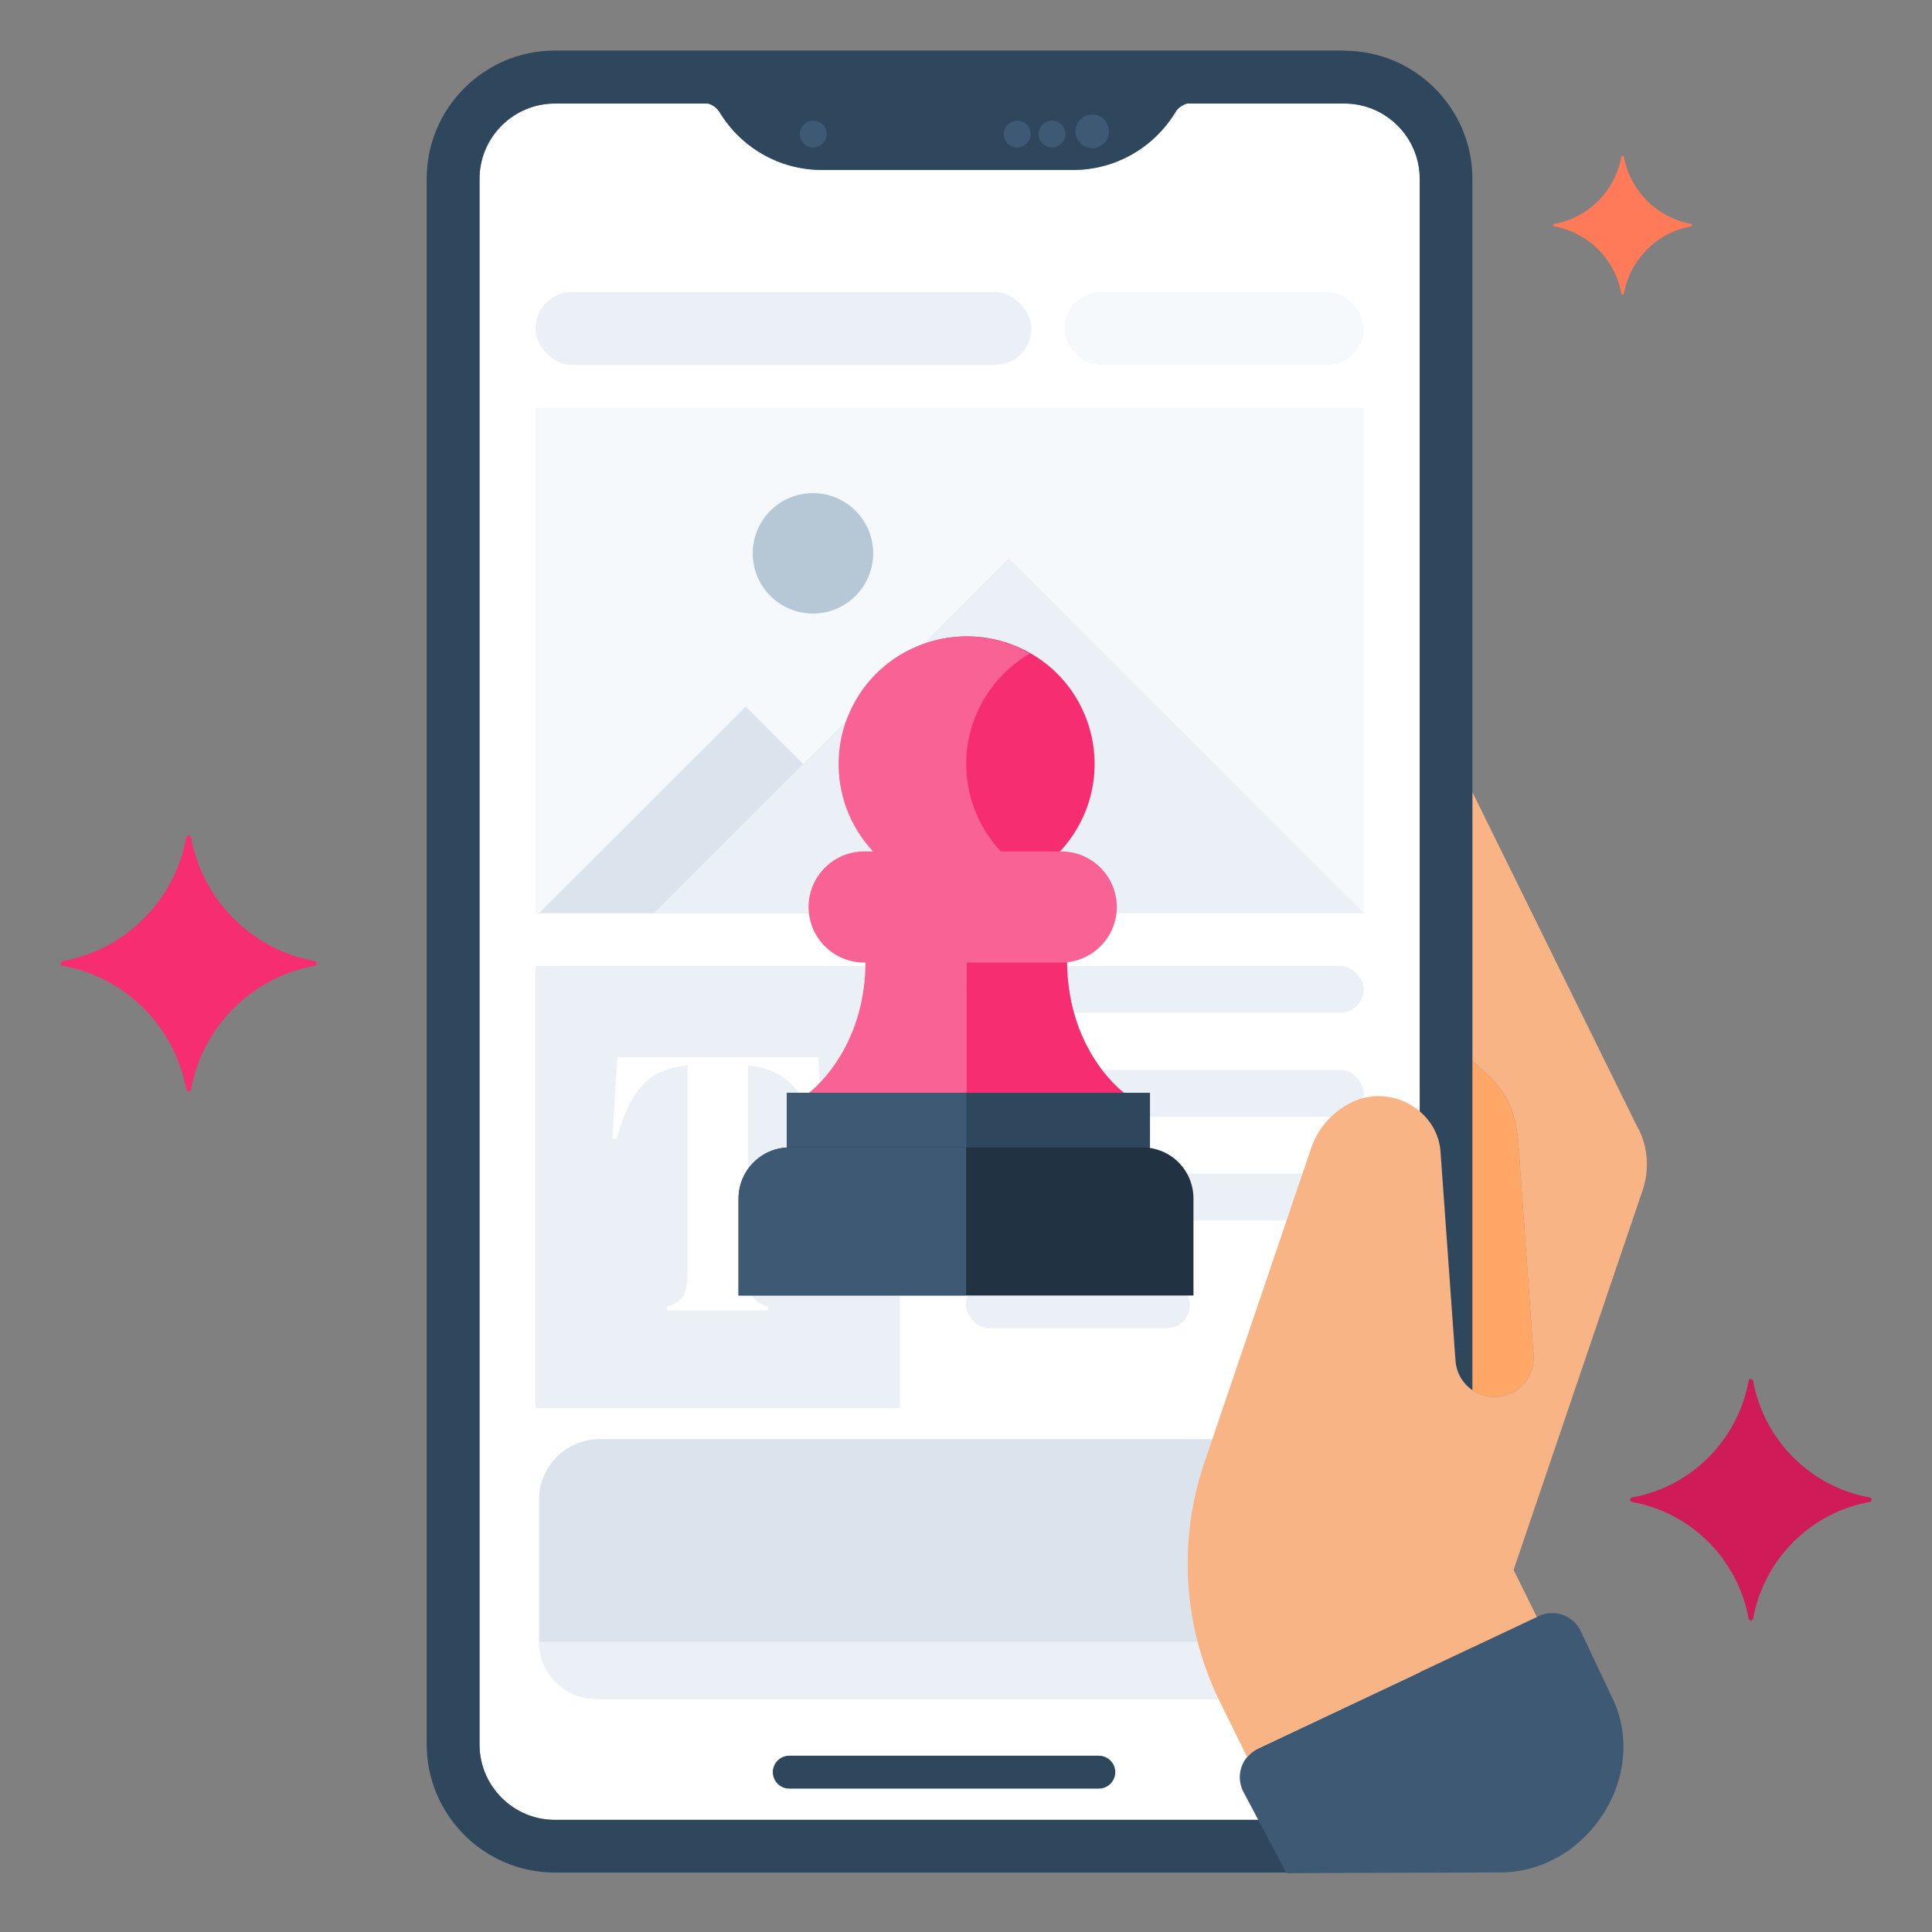 <?xml version="1.0" standalone="no"?>
<!DOCTYPE svg PUBLIC "-//W3C//DTD SVG 1.1//EN" "http://www.w3.org/Graphics/SVG/1.1/DTD/svg11.dtd">
<svg xmlns="http://www.w3.org/2000/svg" id="Layer_2" data-name="Layer 2" viewBox="0 0 128 128" width="128" height="128">
  <rect x="0" y="0" width="128" height="128" fill="#808080" stroke="none"/>
  <defs>
    <style>
      .cls-1 {
        fill: #f62d71;
      }

      .cls-1, .cls-2, .cls-3, .cls-4, .cls-5, .cls-6, .cls-7, .cls-8, .cls-9, .cls-10, .cls-11, .cls-12, .cls-13, .cls-14 {
        stroke-width: 0px;
      }

      .cls-2 {
        fill: #f8b484;
      }

      .cls-3 {
        fill: #f6f9fc;
      }

      .cls-4 {
        fill: #f86295;
      }

      .cls-5 {
        fill: #2e475d;
      }

      .cls-6 {
        fill: #3e5974;
      }

      .cls-7 {
        fill: #213343;
      }

      .cls-8 {
        fill: #cf1b57;
      }

      .cls-9 {
        fill: #dbe4ed;
      }

      .cls-10 {
        fill: #b6c7d6;
      }

      .cls-11 {
        fill: #ff7a59;
      }

      .cls-12 {
        fill: #fff;
      }

      .cls-13 {
        fill: #ffa766;
      }

      .cls-14 {
        fill: #eaf0f6;
      }
    </style>
  </defs>
  <g>
    <path class="cls-13" d="M100.61,75.96c-.2-2.76-.93-3.83-3.02-5.64-1.48-1.28-4.02,2.47-4.02,2.47,1.05.91,1.77,2.16,1.87,3.54.6,8.37.99,13.82.99,13.82.1,1.43,1.34,2.5,2.77,2.4,1.43-.1,2.5-1.34,2.4-2.77,0,0-.39-5.45-.99-13.82Z"/>
    <g>
      <g>
        <g>
          <g>
            <path class="cls-12" d="M94.05,115.58c0,2.75-2.24,4.99-4.99,4.99h-52.3c-2.75,0-4.99-2.24-4.99-4.99V11.85c0-2.75,2.24-4.99,4.99-4.99h10.15c.32.09.59.29.77.58,1.39,2.29,3.9,3.82,6.78,3.82h16.63c2.87,0,5.39-1.53,6.78-3.82.17-.29.45-.48.77-.58h10.43c2.75,0,4.99,2.24,4.99,4.99v103.73Z"/>
            <path class="cls-5" d="M89.06,3.35h-52.3c-4.68,0-8.49,3.81-8.49,8.49v103.73c0,4.68,3.81,8.49,8.49,8.49h52.3c4.68,0,8.49-3.81,8.49-8.49V11.85c0-4.68-3.81-8.49-8.49-8.49ZM94.05,115.58c0,2.75-2.24,4.99-4.99,4.99h-52.3c-2.75,0-4.99-2.24-4.99-4.99V11.85c0-2.75,2.24-4.99,4.99-4.99h10.15c.32.09.59.29.77.58,1.39,2.29,3.9,3.82,6.78,3.82h16.63c2.87,0,5.39-1.53,6.78-3.82.17-.29.45-.48.77-.58h10.43c2.75,0,4.99,2.24,4.99,4.99v103.73Z"/>
            <g>
              <circle class="cls-6" cx="72.36" cy="8.7" r="1.11"/>
              <circle class="cls-6" cx="69.7" cy="8.88" r=".89"/>
              <circle class="cls-6" cx="67.39" cy="8.88" r=".89"/>
              <circle class="cls-6" cx="53.88" cy="8.88" r=".89"/>
            </g>
          </g>
          <path class="cls-5" d="M73.89,117.41h0c0-.6-.49-1.09-1.09-1.09h-20.51c-.6,0-1.09.49-1.09,1.09h0c0,.6.49,1.09,1.09,1.09h20.51c.6,0,1.09-.49,1.09-1.09Z"/>
        </g>
        <g>
          <rect class="cls-14" x="35.48" y="19.35" width="32.85" height="4.83" rx="2.41" ry="2.41"/>
          <rect class="cls-3" x="70.52" y="19.35" width="19.82" height="4.83" rx="2.41" ry="2.41"/>
        </g>
        <rect class="cls-9" x="35.71" y="95.35" width="54.94" height="17.21" rx="4.01" ry="4.01"/>
        <path class="cls-14" d="M35.71,108.77h54.94c0,2.09-1.7,3.79-3.79,3.79h-47.37c-2.09,0-3.79-1.7-3.79-3.79h0Z"/>
      </g>
      <g id="mobile_payment" data-name="mobile payment">
        <path class="cls-1" d="M4.16,63.67c4.14-.74,7.42-4.02,8.18-8.18.03-.18.28-.18.32,0,.77,4.16,4.04,7.44,8.18,8.18.18.03.18.28,0,.32-4.14.74-7.42,4.02-8.18,8.18-.03.18-.28.18-.32,0-.77-4.16-4.04-7.44-8.18-8.18-.18-.03-.18-.28,0-.32Z"/>
        <path class="cls-11" d="M102.98,14.83c2.25-.4,4.02-2.18,4.44-4.44.02-.1.15-.1.17,0,.42,2.26,2.19,4.03,4.44,4.44.1.02.1.15,0,.17-2.25.4-4.02,2.18-4.44,4.44-.02.1-.15.1-.17,0-.42-2.26-2.19-4.03-4.44-4.44-.1-.02-.1-.15,0-.17Z"/>
        <path class="cls-8" d="M108.13,99.21c3.91-.7,7-3.79,7.72-7.72.03-.17.27-.17.3,0,.72,3.93,3.81,7.02,7.72,7.72.17.03.17.27,0,.3-3.91.7-7,3.79-7.72,7.72-.03.17-.27.17-.3,0-.72-3.93-3.81-7.02-7.72-7.72-.17-.03-.17-.27,0-.3Z"/>
      </g>
    </g>
    <path class="cls-6" d="M99.8,124.05l-14.57.05-2.89-5.46c-.49-1.05-.05-2.29,1-2.79l18.6-8.78c1.05-.49,2.29-.05,2.79,1l2.19,4.64c.26.56.44,1.19.55,1.85.71,4.64-2.97,9.24-7.66,9.48Z"/>
    <rect class="cls-3" x="35.48" y="27.01" width="54.87" height="33.49"/>
    <g>
      <polygon class="cls-9" points="63.1 60.5 49.41 46.81 35.71 60.5 63.1 60.5"/>
      <circle class="cls-10" cx="53.86" cy="36.66" r="3.99"/>
      <polygon class="cls-14" points="90.35 60.5 66.83 36.99 43.32 60.5 90.35 60.5"/>
    </g>
    <g>
      <rect class="cls-14" x="35.48" y="64" width="24.14" height="29.29"/>
      <path class="cls-12" d="M44.2,86.81v-.25c.52-.15.87-.38,1.06-.69.19-.31.29-.81.29-1.51v-13.78l-.2.02c-.8.1-1.48.33-2.04.68-.56.35-1.03.86-1.43,1.54-.39.68-.73,1.55-1.01,2.61h-.3l.33-5.38h13.3l.32,5.38h-.32c-.28-1.03-.62-1.89-1-2.56-.38-.68-.85-1.2-1.41-1.56-.56-.37-1.25-.6-2.06-.7l-.18-.02v13.78c0,.7.1,1.2.29,1.51.19.31.54.54,1.04.69v.25h-6.68Z"/>
      <rect class="cls-14" x="64" y="64" width="26.35" height="3.1" rx="1.55" ry="1.55"/>
      <rect class="cls-14" x="64" y="70.88" width="26.35" height="3.1" rx="1.55" ry="1.55"/>
      <rect class="cls-14" x="64" y="77.76" width="26.35" height="3.1" rx="1.55" ry="1.55"/>
      <rect class="cls-14" x="64" y="84.9" width="14.84" height="3.1" rx="1.55" ry="1.55"/>
    </g>
    <path class="cls-2" d="M108.55,74.81l-10.99-22.31v17.8s.02.01.03.02c2.1,1.81,2.82,2.87,3.02,5.64.6,8.37.99,13.82.99,13.82.1,1.43-.97,2.67-2.4,2.77-1.43.1-2.67-.97-2.77-2.4,0,0-.39-5.45-.99-13.82,0-.01,0-.03,0-.04-.22-2.75-3.26-4.45-5.77-3.31-1.28.58-2.33,1.68-2.81,3.11l-7.07,20.82c-1.77,5.21-1.4,10.91,1.03,15.84l1.81,3.67c.19-.24.43-.44.73-.58l18.46-8.71-1.54-3.12,8.55-25.16c.45-1.33.36-2.78-.26-4.04Z"/>
  </g>
  <g>
    <path class="cls-1" d="M64.07,42.16c-1.48,0-2.94.39-4.23,1.14,4.04,2.34,4.39,7.01,2.05,11.05-.74,1.28-.77,2.85-2.05,3.59,4.04,2.33,9.22.95,11.55-3.1,2.33-4.04.95-9.22-3.1-11.55-1.29-.74-2.74-1.13-4.23-1.13Z"/>
    <path class="cls-4" d="M64.01,59.08c1.48,0,2.94-.39,4.23-1.14-4.04-2.34-5.43-7.51-3.09-11.55.74-1.28,1.81-2.35,3.09-3.09-4.04-2.33-9.22-.95-11.55,3.1-2.33,4.04-.95,9.22,3.1,11.55,1.29.74,2.74,1.13,4.23,1.13Z"/>
    <path class="cls-1" d="M70.7,63.24c-.26.06-.52.09-.79.09h-5.9v9.11h10.51s-3.98-2.85-3.82-9.2Z"/>
    <path class="cls-4" d="M57.65,63.33h-.31c.14,6.31-3.83,9.14-3.83,9.14h10.51v-9.14h-6.38Z"/>
    <path class="cls-4" d="M57.25,56.41h13.06c2.03,0,3.68,1.65,3.68,3.68h0c0,2.03-1.65,3.68-3.68,3.68h-13.06c-2.03,0-3.68-1.65-3.68-3.68h0c0-2.03,1.65-3.68,3.68-3.68Z"/>
    <rect class="cls-5" x="52.13" y="72.4" width="24.06" height="3.7"/>
    <rect class="cls-6" x="52.13" y="72.4" width="11.89" height="3.7"/>
    <path class="cls-7" d="M52.33,76.02h23.36c1.87,0,3.38,1.51,3.38,3.38h0v6.43h-30.14v-6.41c0-1.88,1.52-3.4,3.39-3.4,0,0,0,0,0,0Z"/>
    <path class="cls-6" d="M64.01,76.02h-11.68c-1.88,0-3.4,1.52-3.4,3.39,0,0,0,0,0,0v6.41h15.08v-9.82Z"/>
  </g>
</svg>